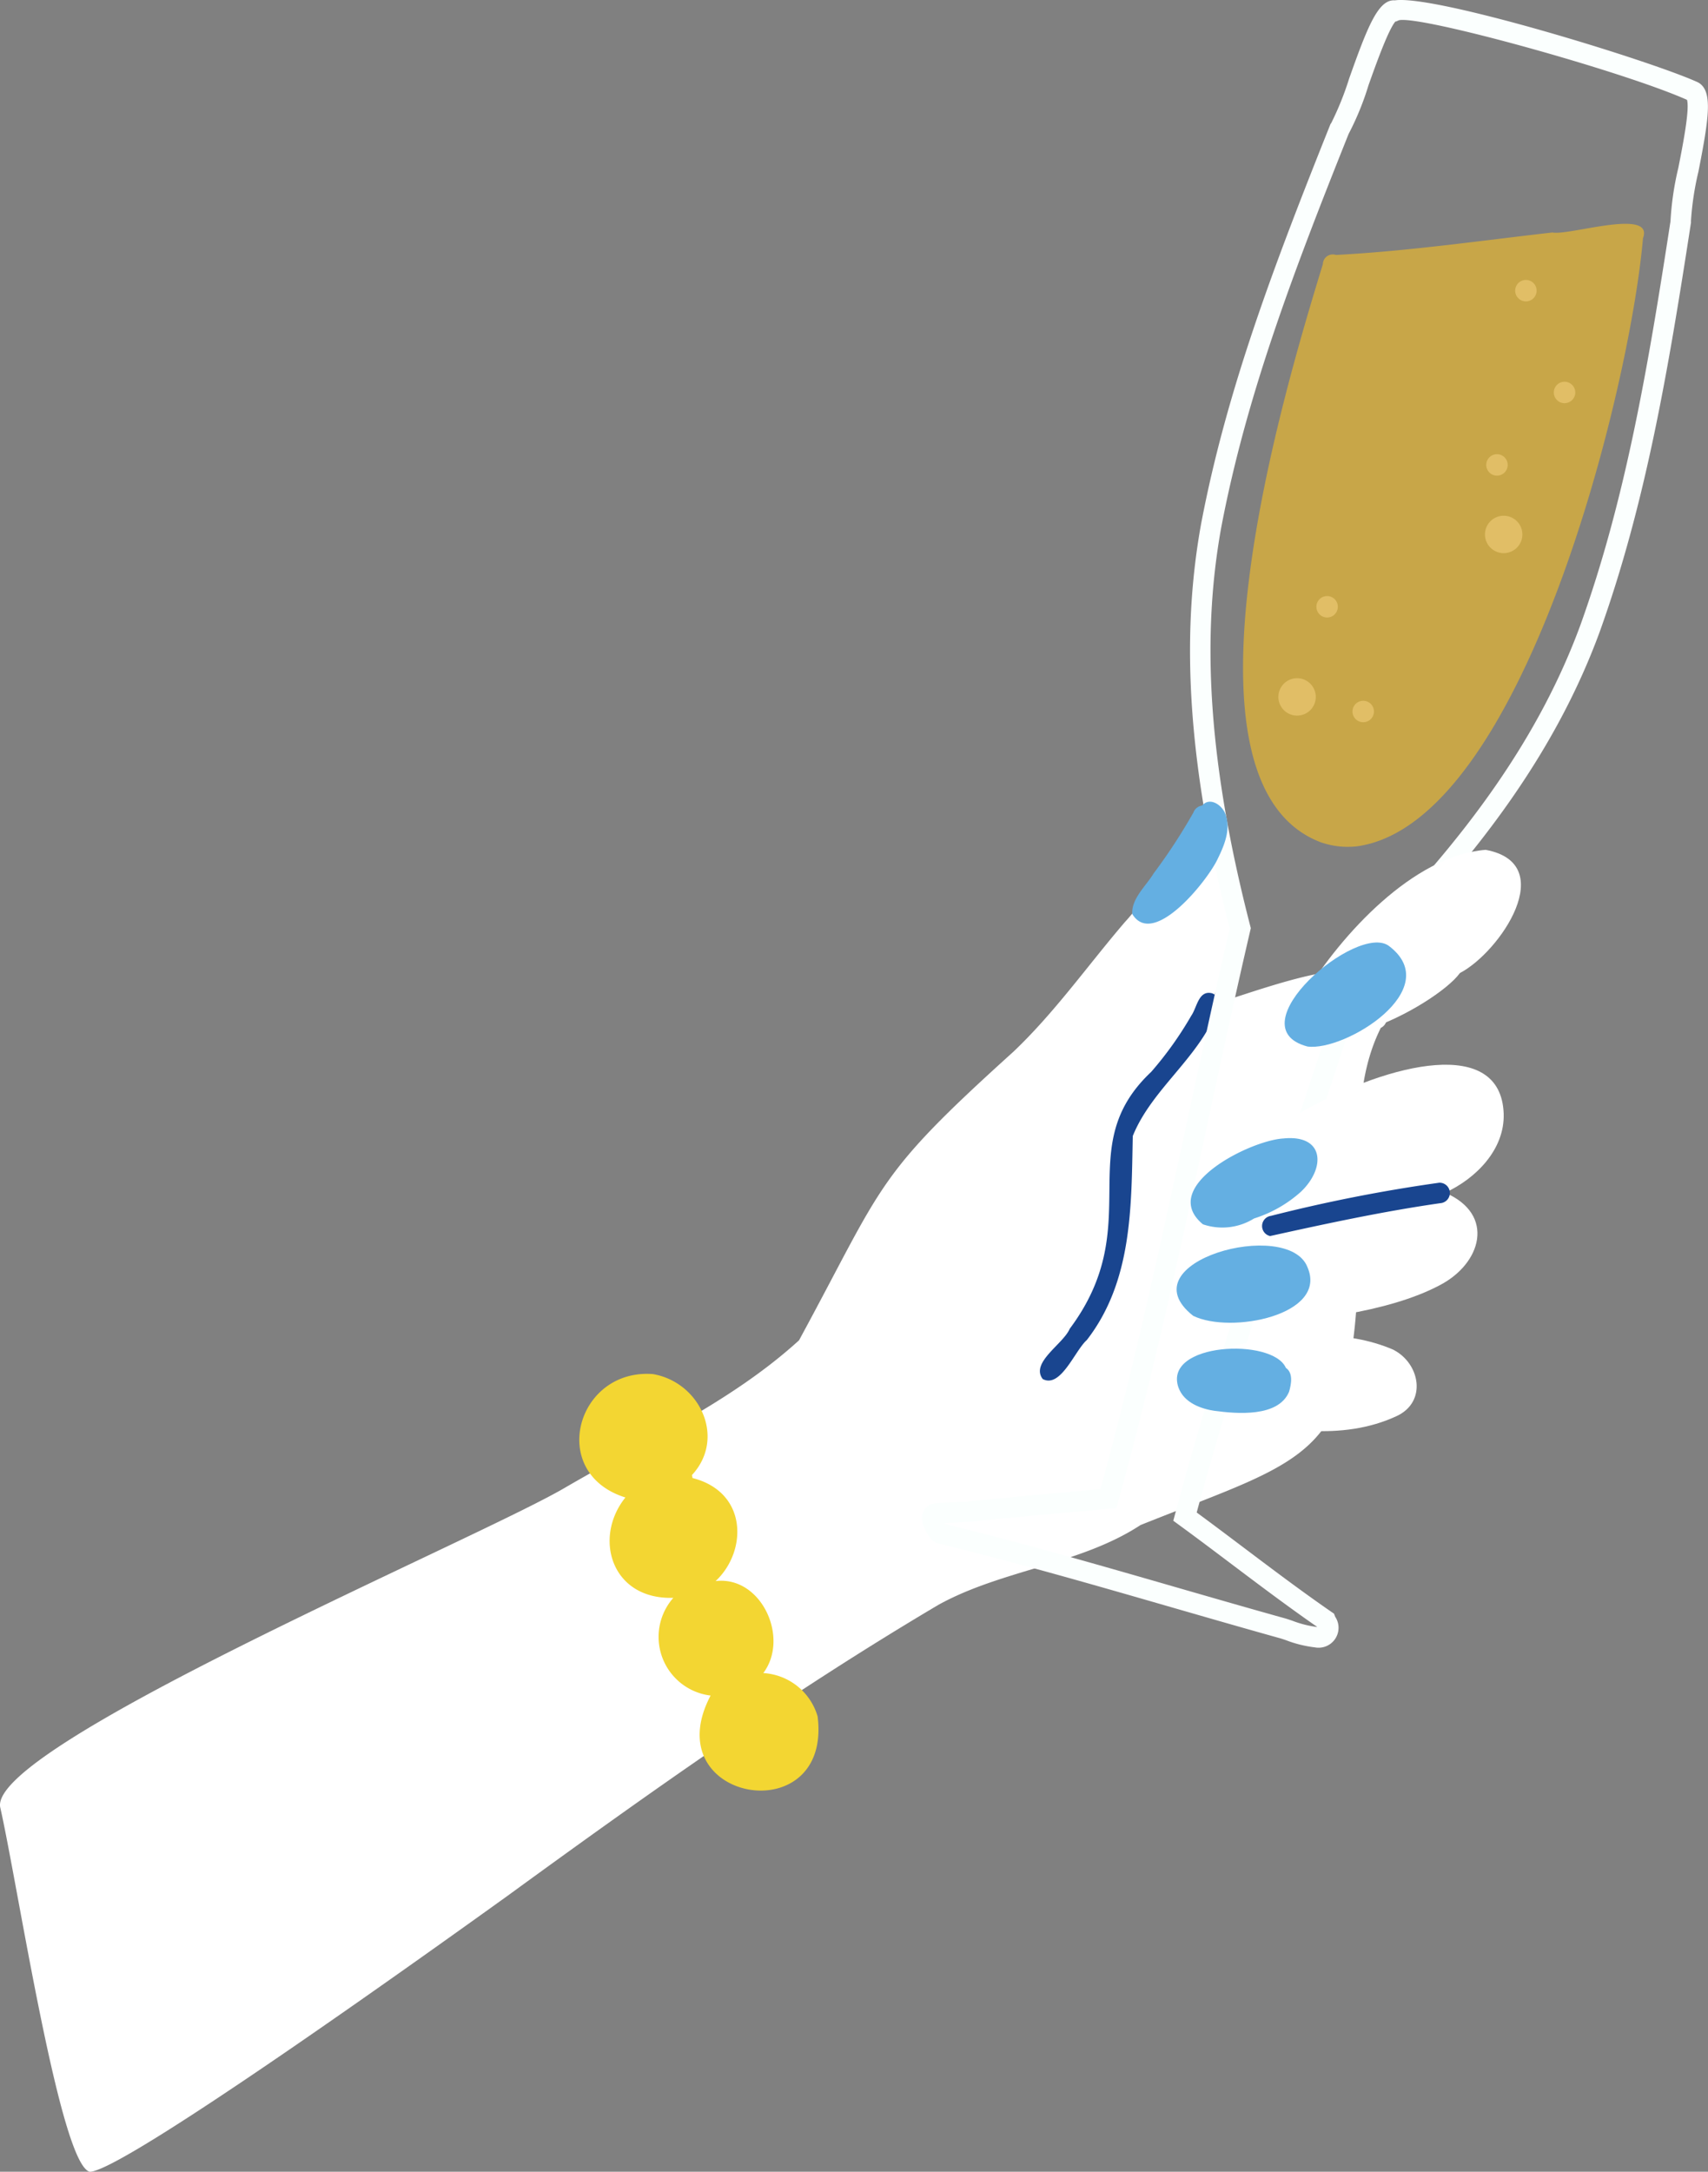 <svg xmlns="http://www.w3.org/2000/svg" xmlns:xlink="http://www.w3.org/1999/xlink" id="asset5" width="176.304" height="224.161" viewBox="0 0 176.304 224.161"><rect x="0" y="0" width="176.304" height="224.161" fill="#808080" stroke="none"/><defs><clipPath id="clip-path"><rect id="&#x9577;&#x65B9;&#x5F62;_24955" data-name="&#x9577;&#x65B9;&#x5F62; 24955" width="176.304" height="224.161" fill="none"></rect></clipPath></defs><g id="&#x30B0;&#x30EB;&#x30FC;&#x30D7;_11022" data-name="&#x30B0;&#x30EB;&#x30FC;&#x30D7; 11022" clip-path="url(#clip-path)"><path id="&#x30D1;&#x30B9;_43584" data-name="&#x30D1;&#x30B9; 43584" d="M142.156,217.154a1.059,1.059,0,0,1,.374,2.014c-3.614,7.23-1.542,15.945-2.286,23.726-.49,20.858-4.726,20.458-22.519,27.592-6.182,4.058-14.314,4.621-20.835,8.22-15.417,9.122-30.072,19.541-44.535,30.074-6.325,4.542-39.753,28.559-43.1,28.454C6.2,336.418,1.9,308,.041,299.7c-1.695-6.218,49.03-27.656,58.271-33.065,8.178-4.777,17.132-8.808,24.166-15.219,8.885-16.373,7.743-16.794,22.129-29.787,4.288-4.076,7.685-8.922,11.523-13.4,1.947-2.094,5.087-6.963,7.859-7.53a1.063,1.063,0,0,1,1.564-.138c3.2,4.7,1.559,11.215-.632,16.228,2.007-.353,16.409-6.112,15.213-2a5.543,5.543,0,0,1,1.663,2.444,1.925,1.925,0,0,1,.359-.087" transform="translate(0 -113.073)" fill="#fff"></path><path id="&#x30D1;&#x30B9;_43585" data-name="&#x30D1;&#x30B9; 43585" d="M161.919,361.023c1.491,11.977-16.827,8.822-11.049-2.165a6.1,6.1,0,0,1-3.845-10.088c-6.382.212-8.307-6.174-4.949-10.357-8.066-2.519-5.047-13.34,2.842-12.736,4.847.832,7.574,6.6,4.024,10.427a1.573,1.573,0,0,1,.057.3c5.748,1.46,5.654,7.6,2.387,10.639,4.706-.564,7.665,5.844,4.925,9.494a6.223,6.223,0,0,1,5.609,4.483" transform="translate(-77.521 -183.847)" fill="#f3d632"></path><path id="&#x30D1;&#x30B9;_43586" data-name="&#x30D1;&#x30B9; 43586" d="M246.794,275.19c-1.284-1.7,2.133-3.612,2.789-5.178,8.088-10.828.04-18.641,8.409-26.515a36.659,36.659,0,0,0,4.138-5.8c.593-.84.743-2.648,2.12-2.323a1.068,1.068,0,0,1,.705,1.318c-1.784,5.212-6.856,8.446-8.861,13.421-.151,7.264-.025,14.97-4.746,21.061-1.23,1.084-2.69,5.013-4.553,4.02" transform="translate(-139.166 -132.856)" fill="#19458f"></path><path id="&#x30D1;&#x30B9;_43587" data-name="&#x30D1;&#x30B9; 43587" d="M259.113,170.036a12.245,12.245,0,0,1-2.995-.746c-.24-.082-.453-.154-.621-.2-3.72-1.038-7.508-2.132-11.172-3.189-7.879-2.275-16.026-4.628-24.114-6.594v0c-.927-.242-1.544-1.781-1.62-2.3a1.53,1.53,0,0,1,1.053-1.788l.207-.042c.583-.058,1.163-.079,1.722-.1s1.1-.039,1.636-.094c4.507-.445,9.035-.852,13.415-1.246l.359-.032c3.453-12.549,6.246-25.473,8.948-37.979,1.41-6.527,2.867-13.273,4.4-19.89-4.21-16.43-5.147-29.716-2.951-41.794,2.629-13.825,7.581-26.8,13.3-41.112l.049-.123.078-.107a30.842,30.842,0,0,0,1.852-4.605c1.875-5.274,2.986-8.158,4.684-8.059l.042,0c4.188-.594,26.392,6.233,31.246,8.449l.133.073c1.405.9,1.062,3.484-.055,9.155a30.215,30.215,0,0,0-.773,5.126l.008.116-.017.114c-2.351,15.278-4.684,29-9.428,42.2-4.24,11.516-11.775,22.405-23.7,34.258-2.039,6.484-4.211,13.036-6.311,19.375-4.019,12.127-8.172,24.658-11.568,37.214,1.645,1.208,3.29,2.449,4.886,3.652,2.928,2.207,5.955,4.489,9.018,6.606l.271.187.116.308a2.057,2.057,0,0,1-2.1,3.166m-38.127-12.719c8.041,1.963,16.115,4.295,23.926,6.551,3.659,1.056,7.443,2.149,11.17,3.188.206.061.444.142.715.233a11.015,11.015,0,0,0,2.545.648l-.007-.027c-3-2.083-5.943-4.3-8.8-6.453-1.78-1.341-3.619-2.729-5.445-4.061l-.585-.428.188-.7c3.445-12.848,7.688-25.649,11.79-38.03,2.125-6.413,4.323-13.044,6.38-19.592l.078-.25.186-.184c11.809-11.7,19.242-22.4,23.391-33.665,4.666-12.986,6.979-26.568,9.308-41.693a30.892,30.892,0,0,1,.815-5.549c.449-2.274,1.186-6.021.889-7-6.718-2.982-27.467-8.726-29.732-8.214l-.312.135-.048-.013c-.748.864-2.058,4.55-2.783,6.588a29.049,29.049,0,0,1-2.051,5.021c-5.665,14.167-10.561,27.007-13.146,40.6-2.149,11.82-1.2,24.893,2.984,41.132l.065.25-.059.252c-1.552,6.681-3.028,13.507-4.453,20.109-2.759,12.769-5.612,25.974-9.172,38.8l-.2.7-1.816.164c-4.375.394-8.9.8-13.392,1.244-.6.061-1.2.083-1.773.1-.249.009-.491.017-.73.029.022.036.044.07.066.1M267.831,2.078h0" transform="translate(-123.393 0)" fill="#fbfffe"></path><path id="&#x30D1;&#x30B9;_43588" data-name="&#x30D1;&#x30B9; 43588" d="M302.82,116.939c-16.292-5.927-3.8-47.037.081-59.724a1.024,1.024,0,0,1,1.348-.948c7.478-.392,14.91-1.473,22.355-2.319,1.68.355,10.526-2.577,9.34.6-1.353,15.682-12.389,60.3-29.474,62.753a8.4,8.4,0,0,1-3.649-.367" transform="translate(-166.352 -29.952)" fill="#c8a648"></path><path id="&#x30D1;&#x30B9;_43589" data-name="&#x30D1;&#x30B9; 43589" d="M352.012,124.066a1.93,1.93,0,1,0,2.039-1.814,1.929,1.929,0,0,0-2.039,1.814" transform="translate(-198.725 -69.015)" fill="#e1be66"></path><path id="&#x30D1;&#x30B9;_43590" data-name="&#x30D1;&#x30B9; 43590" d="M303.039,162.577a1.93,1.93,0,1,0,2.039-1.814,1.93,1.93,0,0,0-2.039,1.814" transform="translate(-171.078 -90.756)" fill="#e1be66"></path><path id="&#x30D1;&#x30B9;_43591" data-name="&#x30D1;&#x30B9; 43591" d="M352.315,108.7a1.107,1.107,0,1,0,1.17-1.041,1.107,1.107,0,0,0-1.17,1.041" transform="translate(-198.898 -60.776)" fill="#e1be66"></path><path id="&#x30D1;&#x30B9;_43592" data-name="&#x30D1;&#x30B9; 43592" d="M320.608,167.153a1.107,1.107,0,1,0,1.17-1.041,1.107,1.107,0,0,0-1.17,1.041" transform="translate(-180.998 -93.777)" fill="#e1be66"></path><path id="&#x30D1;&#x30B9;_43593" data-name="&#x30D1;&#x30B9; 43593" d="M368.327,91.532a1.107,1.107,0,1,0,1.17-1.041,1.107,1.107,0,0,0-1.17,1.041" transform="translate(-207.937 -51.086)" fill="#e1be66"></path><path id="&#x30D1;&#x30B9;_43594" data-name="&#x30D1;&#x30B9; 43594" d="M359.166,67.4a1.107,1.107,0,1,0,1.17-1.041,1.107,1.107,0,0,0-1.17,1.041" transform="translate(-202.765 -37.462)" fill="#e1be66"></path><path id="&#x30D1;&#x30B9;_43595" data-name="&#x30D1;&#x30B9; 43595" d="M312.048,142.329a1.107,1.107,0,1,0,1.17-1.041,1.107,1.107,0,0,0-1.17,1.041" transform="translate(-176.165 -79.763)" fill="#e1be66"></path><path id="&#x30D1;&#x30B9;_43596" data-name="&#x30D1;&#x30B9; 43596" d="M327.854,201.44c7.657,1.428,1.485,10.557-2.659,12.716-2.491,3.445-17.473,11.284-16,2.155,3.754-6.1,11.158-14.274,18.655-14.871" transform="translate(-174.499 -113.722)" fill="#fff"></path><path id="&#x30D1;&#x30B9;_43597" data-name="&#x30D1;&#x30B9; 43597" d="M313.389,257.446c.11,3.7-2.877,6.689-6.046,8.142,5.214,2.236,3.776,7.323-.584,9.564-5.241,2.778-14.015,3.894-19.956,3.82-11.069-1.378-6.564-7.421,1.157-9.828-20.219-.614,24.884-27.74,25.429-11.7" transform="translate(-158.175 -142.48)" fill="#fff"></path><path id="&#x30D1;&#x30B9;_43598" data-name="&#x30D1;&#x30B9; 43598" d="M303.135,318c2.753,1.409,3.5,5.377.334,6.847-5.593,2.6-12.272,1.511-17.728-.177-5.906-2.227-3.744-5.963,1.312-7.174,5.131-1.2,11.174-1.626,16.082.5" transform="translate(-159.307 -178.68)" fill="#fff"></path><path id="&#x30D1;&#x30B9;_43599" data-name="&#x30D1;&#x30B9; 43599" d="M300.093,283.765a161.465,161.465,0,0,1,17.361-3.418,1.057,1.057,0,0,1,.124,2.11c-5.9.844-11.788,2.115-17.578,3.393a1.059,1.059,0,0,1,.093-2.084" transform="translate(-168.896 -158.269)" fill="#19458f"></path><path id="&#x30D1;&#x30B9;_43600" data-name="&#x30D1;&#x30B9; 43600" d="M306.883,234.141c-7.543-1.99,5.164-12.841,8.416-10.373,5.892,4.468-4.55,10.9-8.416,10.373" transform="translate(-171.921 -126.122)" fill="#64afe2"></path><path id="&#x30D1;&#x30B9;_43601" data-name="&#x30D1;&#x30B9; 43601" d="M283.5,278.666c-4.656-3.877,4.858-8.652,8.3-8.855,4.267-.436,4.4,3.056,1.813,5.506a13.166,13.166,0,0,1-4.83,2.752,6.19,6.19,0,0,1-5.281.6" transform="translate(-159.337 -152.3)" fill="#64afe2"></path><path id="&#x30D1;&#x30B9;_43602" data-name="&#x30D1;&#x30B9; 43602" d="M280.622,302.491c-7.034-5.559,9.811-10.157,11.8-5.015,2.147,4.936-7.923,6.926-11.8,5.015" transform="translate(-157.461 -166.677)" fill="#64afe2"></path><path id="&#x30D1;&#x30B9;_43603" data-name="&#x30D1;&#x30B9; 43603" d="M279.146,323.693c-1.617-4.655,9.738-5.162,11.085-2.032.781.52.557,1.7.331,2.469-1.105,2.642-5.376,2.28-7.726,1.961l.133.024c-1.526-.22-3.251-.855-3.823-2.423" transform="translate(-157.502 -180.474)" fill="#64afe2"></path><path id="&#x30D1;&#x30B9;_43604" data-name="&#x30D1;&#x30B9; 43604" d="M268.393,201.623c-.112-1.593,1.479-2.957,2.195-4.177a58.2,58.2,0,0,0,4.117-6.3,1.11,1.11,0,0,1,.9-.716c.824-.965,2.155.01,2.436.987.521,1.523-.159,3.15-.833,4.517-1,2.182-6.641,9.275-8.816,5.69" transform="translate(-151.517 -107.282)" fill="#64afe2"></path></g></svg>